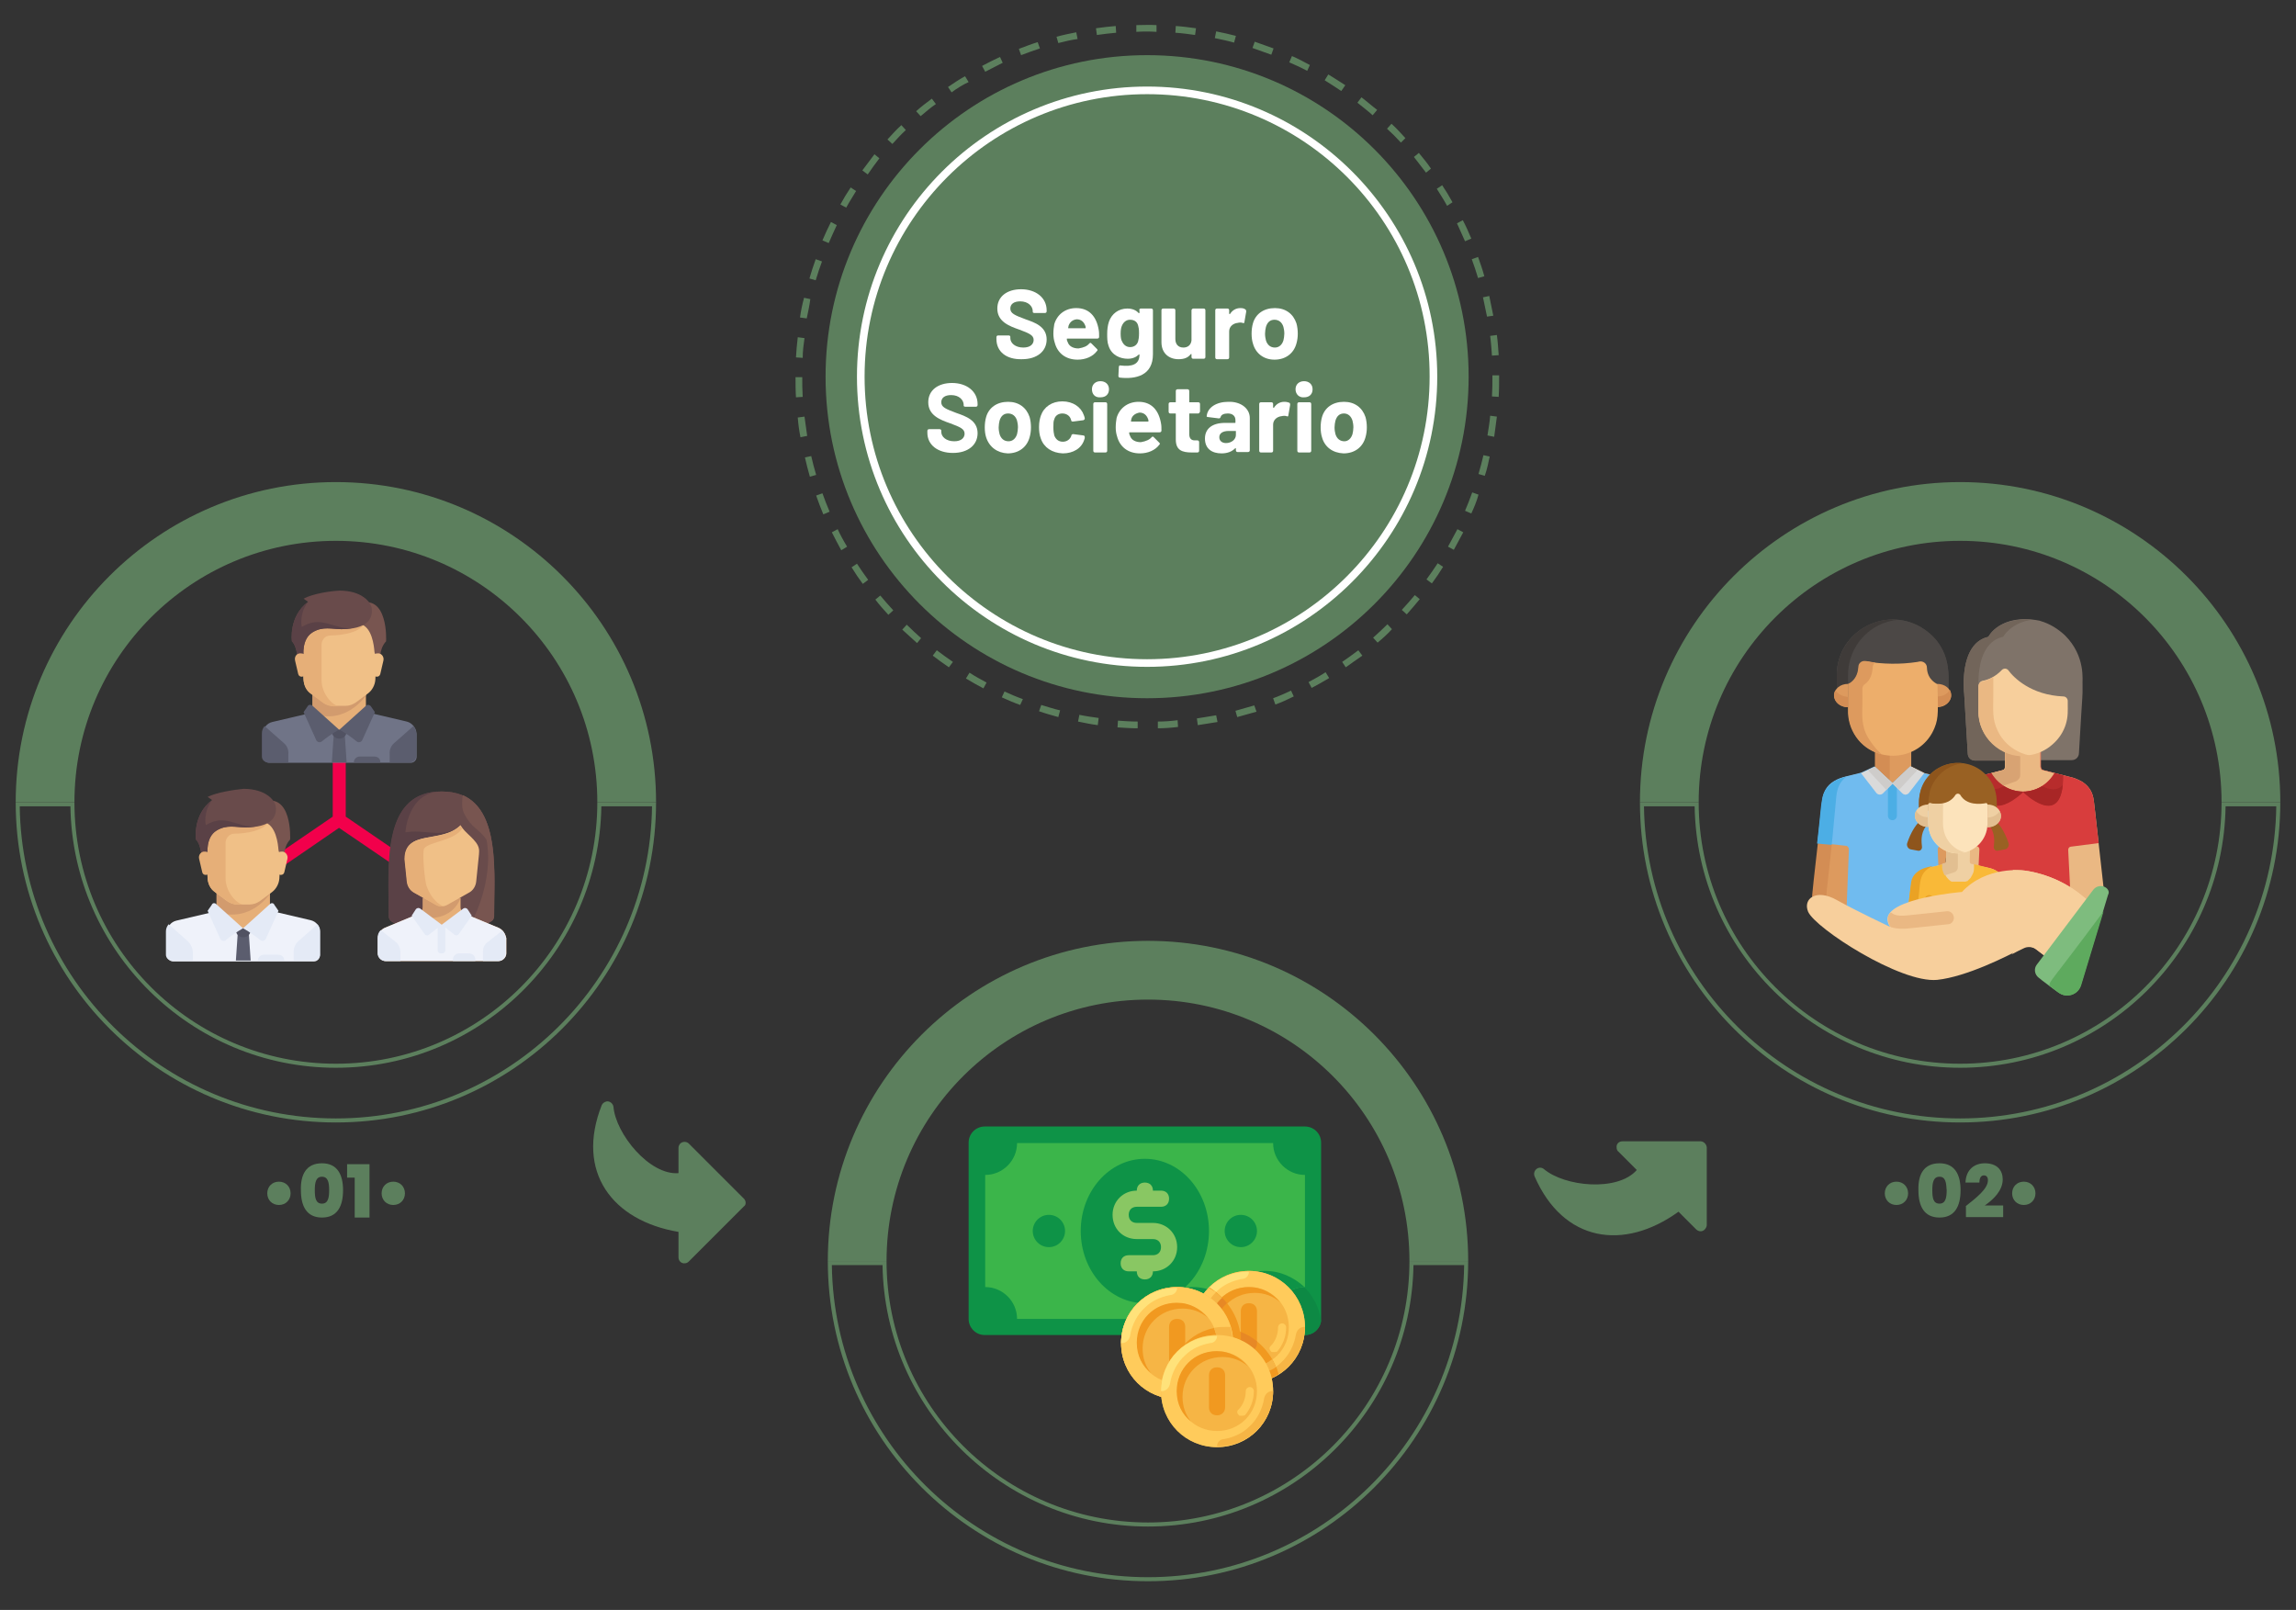 <svg xmlns:svgjs="http://svgjs.com/svgjs" xmlns="http://www.w3.org/2000/svg" xmlns:xlink="http://www.w3.org/1999/xlink" id="Capa_1" x="0px" y="0px" viewBox="0 0 512 359" style="enable-background:new 0 0 512 359;" xml:space="preserve"><rect x="0" y="0" width="512" height="359" fill="#333333" stroke="none"/><style type="text/css">	.st0{fill:#5C7F5D;}	.st1{fill:#FFFFFF;}	.st2{fill:#F2004B;}	.st3{fill:#E6AF78;}	.st4{fill:#707487;}	.st5{fill:#D29B6E;}	.st6{fill:#F0C087;}	.st7{fill:#5B5D6E;}	.st8{fill:#515262;}	.st9{fill:#785550;}	.st10{fill:#694B4B;}	.st11{fill:#5A4146;}	.st12{fill:#EFF2FA;}	.st13{fill:#E4EAF6;}	.st14{fill:#7F7369;}	.st15{fill:#72655A;}	.st16{fill:#DD9A5E;}	.st17{fill:#D38D54;}	.st18{fill:#EAB883;}	.st19{fill:#D8A373;}	.st20{fill:#D83D3D;}	.st21{fill:#A82626;}	.st22{fill:#70BBEF;}	.st23{fill:#4CAEE5;}	.st24{fill:#4C4846;}	.st25{fill:#3F3B39;}	.st26{fill:#EDAE6B;}	.st27{fill:#DADADA;}	.st28{fill:#CECCCA;}	.st29{fill:#F7CF9C;}	.st30{fill:#B72C2C;}	.st31{fill:#996123;}	.st32{fill:#8E551C;}	.st33{fill:#EFD0A3;}	.st34{fill:#E2BF91;}	.st35{fill:#F9B938;}	.st36{fill:#EAA224;}	.st37{fill:#FCE3BB;}	.st38{fill:#7EBC7E;}	.st39{fill:#5EAA5E;}	.st40{fill:#0E9347;}	.st41{fill:#0D8944;}	.st42{fill:#3BB54A;}	.st43{fill:#89C763;}	.st44{fill:#FFCA5D;}	.st45{fill:#F6B545;}	.st46{fill:#FFCB5B;}	.st47{fill:#FFE27A;}	.st48{fill:#F19920;}	.st49{fill:#E78825;}</style><g>	<g>		<path class="st0" d="M253.7,162.4c-1.5,0-3-0.1-4.5-0.2l0.1-1.5c1.5,0.1,2.9,0.2,4.4,0.2V162.4z M258.2,162.4v-1.5   c1.4,0,2.9-0.1,4.4-0.3l0.1,1.5C261.1,162.3,259.6,162.4,258.2,162.4z M244.8,161.7c-1.5-0.2-3-0.5-4.4-0.8l0.3-1.5   c1.4,0.3,2.9,0.5,4.3,0.7L244.8,161.7z M267.1,161.7l-0.2-1.5c1.5-0.2,2.9-0.5,4.3-0.7l0.3,1.5C270,161.2,268.6,161.5,267.1,161.7   z M236,159.9c-1.4-0.4-2.9-0.8-4.3-1.3l0.5-1.4c1.4,0.4,2.8,0.9,4.2,1.2L236,159.9z M275.9,159.9l-0.4-1.4   c1.4-0.4,2.8-0.8,4.2-1.2l0.5,1.4C278.7,159.1,277.3,159.5,275.9,159.9z M227.5,157.2c-1.4-0.5-2.8-1.1-4.1-1.7l0.6-1.3   c1.3,0.6,2.7,1.2,4.1,1.7L227.5,157.2z M284.4,157.1l-0.5-1.4c1.4-0.5,2.7-1.1,4-1.7l0.6,1.3C287.1,156,285.8,156.6,284.4,157.1z    M219.3,153.5c-1.3-0.7-2.6-1.4-3.9-2.2l0.8-1.3c1.2,0.8,2.5,1.5,3.8,2.2L219.3,153.5z M292.5,153.4l-0.7-1.3   c1.3-0.7,2.6-1.4,3.8-2.2l0.8,1.3C295.1,152,293.8,152.7,292.5,153.4z M211.6,148.8c-1.2-0.8-2.4-1.7-3.6-2.6l0.9-1.2   c1.2,0.9,2.4,1.8,3.6,2.6L211.6,148.8z M300.1,148.8l-0.8-1.2c1.2-0.8,2.4-1.7,3.6-2.6l0.9,1.2C302.6,147,301.4,147.9,300.1,148.8   z M204.5,143.4c-1.1-1-2.2-2-3.3-3l1-1.1c1,1,2.1,2,3.2,3L204.5,143.4z M307.2,143.3l-1-1.1c1.1-1,2.2-2,3.2-3l1,1.1   C309.5,141.3,308.4,142.3,307.2,143.3z M198.1,137.1c-1-1.1-2-2.2-2.9-3.4l1.1-0.9c0.9,1.1,1.9,2.2,2.9,3.3L198.1,137.1z    M313.7,137l-1.1-1c1-1.1,2-2.2,2.9-3.3l1.1,0.9C315.6,134.8,314.7,135.9,313.7,137z M192.4,130.2c-0.9-1.2-1.7-2.4-2.5-3.7   l1.2-0.8c0.8,1.2,1.6,2.4,2.5,3.6L192.4,130.2z M319.3,130.1l-1.2-0.9c0.9-1.2,1.7-2.4,2.5-3.6l1.2,0.8   C321,127.7,320.2,128.9,319.3,130.1z M187.6,122.7c-0.7-1.3-1.4-2.6-2.1-4l1.3-0.7c0.6,1.3,1.3,2.6,2.1,3.9L187.6,122.7z    M324.2,122.6l-1.3-0.7c0.7-1.3,1.4-2.6,2.1-3.9l1.3,0.7C325.6,120,324.9,121.3,324.2,122.6z M183.6,114.7   c-0.6-1.4-1.1-2.8-1.6-4.2l1.4-0.5c0.5,1.4,1,2.7,1.6,4.1L183.6,114.7z M328.1,114.5l-1.4-0.6c0.6-1.4,1.1-2.7,1.6-4.1l1.4,0.5   C329.3,111.8,328.7,113.2,328.1,114.5z M180.6,106.3c-0.4-1.4-0.8-2.9-1.1-4.3l1.4-0.3c0.3,1.4,0.7,2.8,1.1,4.2L180.6,106.3z    M331.1,106.1l-1.4-0.4c0.4-1.4,0.8-2.8,1.1-4.2l1.4,0.3C331.9,103.2,331.6,104.7,331.1,106.1z M178.5,97.5   c-0.3-1.5-0.5-3-0.6-4.4l1.5-0.2c0.2,1.4,0.4,2.9,0.6,4.3L178.5,97.5z M333.2,97.4l-1.5-0.3c0.2-1.4,0.5-2.9,0.6-4.4l1.5,0.2   C333.6,94.4,333.4,95.9,333.2,97.4z M177.5,88.6c-0.1-1.5-0.1-3-0.1-4.5h1.5c0,1.5,0,2.9,0.1,4.4L177.5,88.6z M334.2,88.5   l-1.5-0.1c0.1-1.5,0.1-2.9,0.1-4.4v-0.3h1.5V84C334.3,85.5,334.3,87,334.2,88.5z M179,79.8l-1.5-0.1c0.1-1.5,0.2-3,0.4-4.5   l1.5,0.2C179.2,76.8,179,78.3,179,79.8z M332.7,79.3c-0.1-1.4-0.2-2.9-0.4-4.4l1.5-0.2c0.2,1.5,0.3,3,0.4,4.5L332.7,79.3z    M179.9,71l-1.5-0.2c0.2-1.5,0.5-2.9,0.9-4.4l1.4,0.3C180.5,68.2,180.2,69.6,179.9,71z M331.6,70.6c-0.3-1.4-0.6-2.9-0.9-4.3   l1.4-0.3c0.3,1.4,0.6,2.9,0.9,4.4L331.6,70.6z M181.9,62.5l-1.4-0.4c0.4-1.4,0.9-2.9,1.4-4.3l1.4,0.5   C182.8,59.7,182.3,61.1,181.9,62.5z M329.6,62c-0.4-1.4-0.9-2.8-1.4-4.2l1.4-0.5c0.5,1.4,1,2.8,1.4,4.3L329.6,62z M184.8,54.2   l-1.4-0.6c0.6-1.4,1.2-2.7,1.9-4.1l1.3,0.7C186,51.5,185.4,52.8,184.8,54.2z M326.7,53.8c-0.6-1.3-1.2-2.7-1.8-4l1.3-0.7   c0.7,1.3,1.3,2.7,1.9,4.1L326.7,53.8z M188.7,46.3l-1.3-0.7c0.7-1.3,1.5-2.6,2.3-3.8l1.2,0.8C190.2,43.8,189.4,45,188.7,46.3z    M322.7,45.9c-0.7-1.3-1.5-2.5-2.3-3.8l1.2-0.8c0.8,1.2,1.6,2.5,2.3,3.8L322.7,45.9z M193.5,38.9l-1.2-0.9   c0.9-1.2,1.8-2.4,2.7-3.6l1.1,0.9C195.2,36.5,194.3,37.7,193.5,38.9z M318,38.5c-0.9-1.2-1.8-2.3-2.7-3.5l1.1-0.9   c0.9,1.1,1.9,2.3,2.7,3.5L318,38.5z M199,32.1l-1.1-1c1-1.1,2-2.2,3.1-3.2l1,1.1C201,29.9,200,31,199,32.1z M312.4,31.8   c-1-1.1-2-2.1-3.1-3.1l1-1.1c1.1,1,2.1,2.1,3.1,3.2L312.4,31.8z M205.3,25.9l-1-1.1c1.1-1,2.3-1.9,3.5-2.8l0.9,1.2   C207.5,24,206.4,25,205.3,25.9z M306.1,25.7c-1.1-1-2.3-1.9-3.4-2.8l0.9-1.2c1.2,0.9,2.3,1.9,3.5,2.8L306.1,25.7z M212.2,20.6   l-0.8-1.2c1.2-0.8,2.5-1.7,3.8-2.4l0.8,1.3C214.7,18.9,213.4,19.7,212.2,20.6z M299.1,20.3c-1.2-0.8-2.4-1.6-3.7-2.4l0.8-1.3   c1.3,0.8,2.6,1.6,3.8,2.4L299.1,20.3z M219.7,16l-0.7-1.3c1.3-0.7,2.7-1.4,4-2l0.6,1.3C222.3,14.7,221,15.3,219.7,16z M291.5,15.8   c-1.3-0.7-2.6-1.3-4-1.9l0.6-1.4c1.4,0.6,2.7,1.3,4,2L291.5,15.8z M227.7,12.3l-0.5-1.4c1.4-0.5,2.8-1.1,4.2-1.5l0.5,1.4   C230.4,11.3,229,11.8,227.7,12.3z M283.5,12.2c-1.4-0.5-2.8-1-4.2-1.5l0.5-1.4c1.4,0.5,2.8,1,4.2,1.5L283.5,12.2z M236,9.6   l-0.4-1.4c1.4-0.4,2.9-0.7,4.4-1l0.3,1.5C238.9,8.9,237.5,9.2,236,9.6z M275.2,9.5c-1.4-0.4-2.9-0.7-4.3-1l0.3-1.5   c1.5,0.3,2.9,0.6,4.4,1L275.2,9.5z M244.6,7.8l-0.2-1.5c1.5-0.2,3-0.4,4.4-0.5l0.1,1.5C247.6,7.4,246.1,7.6,244.6,7.8z M266.5,7.8   c-1.4-0.2-2.9-0.4-4.4-0.5l0.1-1.5c1.5,0.1,3,0.3,4.5,0.5L266.5,7.8z M253.4,7.1V5.6c1.5,0,3-0.1,4.5,0v1.5   C256.3,7,254.9,7,253.4,7.1z"></path>	</g></g><g>	<circle class="st0" cx="255.8" cy="84" r="71.7"></circle></g><g>	<circle class="st0" cx="255.8" cy="84" r="63.9"></circle></g><g>	<path class="st1" d="M255.8,148.7c-35.7,0-64.7-29-64.7-64.7s29-64.7,64.7-64.7s64.7,29,64.7,64.7S291.5,148.7,255.8,148.7z   M255.8,21c-34.8,0-63,28.3-63,63c0,34.8,28.3,63,63,63c34.8,0,63-28.3,63-63C318.9,49.2,290.6,21,255.8,21z"></path></g><g>	<path class="st1" d="M222.2,75.6v-0.4c0-0.2,0.1-0.4,0.4-0.4h2.3c0.2,0,0.4,0.1,0.4,0.3v0.3c0,1.1,1.1,2.1,2.9,2.1  c1.6,0,2.3-0.8,2.3-1.7c0-1.1-1.1-1.5-3.2-2.3c-2.3-0.8-4.9-1.8-4.9-4.7c0-2.7,2.2-4.3,5.3-4.3c3.3,0,5.7,1.9,5.7,4.7v0.2  c0,0.2-0.1,0.4-0.4,0.4h-2.3c-0.2,0-0.4-0.1-0.4-0.2v-0.2c0-1.1-1-2.2-2.8-2.2c-1.4,0-2.2,0.6-2.2,1.6c0,1.1,1,1.5,3.4,2.4  c2,0.7,4.7,1.6,4.7,4.5c0,2.6-2.1,4.4-5.5,4.4C224.4,80.2,222.2,78.4,222.2,75.6z"></path>	<path class="st1" d="M242.9,76.6c0.2-0.2,0.3-0.2,0.5,0l1.2,1.2c0.2,0.2,0.2,0.3,0,0.5c-0.9,1.2-2.5,1.9-4.3,1.9  c-2.7,0-4.5-1.5-5.1-3.8c-0.2-0.6-0.3-1.3-0.3-2c0-0.8,0.1-1.5,0.2-2.1c0.6-2.1,2.4-3.6,4.9-3.6c2.9,0,4.5,1.9,5,4.8  c0.1,0.5,0.1,1,0.1,1.6c0,0.2-0.1,0.4-0.4,0.4H238c-0.1,0-0.1,0-0.1,0.1c0,0.3,0.1,0.5,0.2,0.7c0.3,0.9,1.2,1.4,2.4,1.4  C241.7,77.5,242.4,77.2,242.9,76.6z M238.3,72.6c0,0.2-0.1,0.3-0.1,0.5c0,0.1,0,0.1,0.1,0.1h3.7c0.1,0,0.1,0,0.1-0.1  c0-0.2,0-0.3-0.1-0.5c-0.3-0.8-0.9-1.4-1.9-1.4C239.2,71.3,238.6,71.8,238.3,72.6z"></path>	<path class="st1" d="M254.4,68.8h2.3c0.2,0,0.4,0.1,0.4,0.4V79c0,4.8-3.9,5.6-7.4,5.2c-0.2,0-0.3-0.2-0.3-0.4l0.1-2  c0-0.2,0.2-0.4,0.4-0.3c2.5,0.3,4.2-0.2,4.2-2.4c0-0.1-0.1-0.1-0.2,0c-0.5,0.5-1.3,0.9-2.4,0.9c-1.6,0-3.6-0.7-4.3-2.9  c-0.3-0.8-0.3-1.8-0.3-2.6c0-1,0.1-1.9,0.4-2.8c0.6-1.7,2.1-2.9,4.1-2.9c1.1,0,2,0.4,2.5,1c0.1,0.1,0.2,0,0.2-0.1v-0.4  C254,69,254.1,68.8,254.4,68.8z M254,74.3c0-1-0.1-1.3-0.2-1.7c-0.2-0.8-0.8-1.3-1.8-1.3c-0.9,0-1.5,0.6-1.8,1.3  c-0.2,0.4-0.3,1-0.3,1.8s0.1,1.4,0.3,1.7c0.3,0.7,0.9,1.3,1.8,1.3c1,0,1.6-0.6,1.8-1.3C253.9,75.7,254,75.3,254,74.3z"></path>	<path class="st1" d="M266.1,68.8h2.3c0.2,0,0.4,0.1,0.4,0.4v10.4c0,0.2-0.1,0.4-0.4,0.4h-2.3c-0.2,0-0.4-0.1-0.4-0.4V79  c0-0.1-0.1-0.1-0.2,0c-0.6,0.8-1.5,1.1-2.7,1.1c-2.1,0-3.8-1.3-3.8-3.8v-7.1c0-0.2,0.1-0.4,0.4-0.4h2.3c0.2,0,0.4,0.1,0.4,0.4v6.4  c0,1.1,0.6,1.9,1.8,1.9c1,0,1.7-0.6,1.8-1.6v-6.7C265.7,69,265.9,68.8,266.1,68.8z"></path>	<path class="st1" d="M277.7,69c0.2,0.1,0.2,0.3,0.2,0.5l-0.4,2.3c0,0.3-0.2,0.3-0.4,0.2c-0.3-0.1-0.7-0.1-1.1,0  c-1,0.1-1.9,0.8-1.9,1.9v5.8c0,0.2-0.1,0.4-0.4,0.4h-2.3c-0.2,0-0.4-0.1-0.4-0.4V69.2c0-0.2,0.1-0.4,0.4-0.4h2.3  c0.2,0,0.4,0.1,0.4,0.4v0.7c0,0.1,0.1,0.2,0.2,0.1c0.5-0.8,1.3-1.3,2.3-1.3C277.1,68.7,277.5,68.8,277.7,69z"></path>	<path class="st1" d="M279.4,76.6c-0.2-0.6-0.3-1.4-0.3-2.2c0-0.8,0.1-1.6,0.3-2.3c0.6-2.1,2.4-3.4,4.9-3.4c2.4,0,4.1,1.3,4.8,3.4  c0.2,0.7,0.3,1.5,0.3,2.3s-0.1,1.5-0.3,2.2c-0.6,2.2-2.4,3.6-4.9,3.6C281.8,80.2,280,78.8,279.4,76.6z M286.2,75.9  c0.1-0.4,0.2-1,0.2-1.5c0-0.6-0.1-1.1-0.2-1.5c-0.3-1-1-1.6-2-1.6s-1.6,0.6-1.9,1.6c-0.1,0.4-0.2,1-0.2,1.5c0,0.6,0.1,1.1,0.2,1.5  c0.3,1,1,1.6,2,1.6C285.2,77.5,285.9,76.9,286.2,75.9z"></path>	<path class="st1" d="M206.8,96.5v-0.4c0-0.2,0.1-0.4,0.4-0.4h2.3c0.2,0,0.4,0.1,0.4,0.3v0.3c0,1.1,1.1,2.1,2.9,2.1  c1.6,0,2.3-0.8,2.3-1.7c0-1.1-1.1-1.5-3.2-2.3c-2.3-0.8-4.9-1.8-4.9-4.7c0-2.7,2.2-4.3,5.3-4.3c3.3,0,5.7,1.9,5.7,4.7v0.2  c0,0.2-0.1,0.4-0.4,0.4h-2.3c-0.2,0-0.4-0.1-0.4-0.2v-0.2c0-1.1-1-2.2-2.8-2.2c-1.4,0-2.2,0.6-2.2,1.6c0,1.1,1,1.5,3.4,2.4  c2,0.7,4.7,1.6,4.7,4.5c0,2.6-2.1,4.4-5.5,4.4S206.8,99.2,206.8,96.5z"></path>	<path class="st1" d="M219.9,97.5c-0.2-0.6-0.3-1.4-0.3-2.2c0-0.8,0.1-1.6,0.3-2.3c0.6-2.1,2.4-3.4,4.9-3.4c2.4,0,4.1,1.3,4.8,3.4  c0.2,0.7,0.3,1.5,0.3,2.3s-0.1,1.5-0.3,2.2c-0.6,2.2-2.4,3.6-4.9,3.6C222.4,101,220.6,99.7,219.9,97.5z M226.8,96.8  c0.1-0.4,0.2-1,0.2-1.5c0-0.6-0.1-1.1-0.2-1.5c-0.3-1-1-1.6-2-1.6s-1.6,0.6-1.9,1.6c-0.1,0.4-0.2,1-0.2,1.5c0,0.6,0.1,1.1,0.2,1.5  c0.3,1,1,1.6,2,1.6C225.8,98.4,226.5,97.8,226.8,96.8z"></path>	<path class="st1" d="M232.1,97.8c-0.3-0.8-0.4-1.6-0.4-2.6c0-1.1,0.2-1.9,0.4-2.5c0.7-2,2.5-3.2,4.8-3.2c2.4,0,4.2,1.3,4.8,3.1  c0.1,0.3,0.2,0.5,0.2,0.7s-0.1,0.3-0.3,0.4l-2.3,0.3c-0.2,0-0.4,0-0.4-0.2l-0.1-0.3c-0.2-0.7-0.9-1.3-1.9-1.3  c-0.9,0-1.6,0.5-1.8,1.3c-0.2,0.4-0.2,1-0.2,1.8s0.1,1.4,0.2,1.8c0.3,0.8,0.9,1.4,1.9,1.4c0.9,0,1.6-0.5,1.9-1.3c0-0.1,0-0.1,0-0.1  c0-0.1,0.2-0.3,0.4-0.3l2.3,0.3c0.2,0,0.3,0.2,0.3,0.4c0,0.2,0,0.3-0.1,0.5c-0.6,2-2.5,3.1-4.8,3.1  C234.6,101,232.8,99.8,232.1,97.8z"></path>	<path class="st1" d="M243.5,86.8c0-1.1,0.8-1.8,1.9-1.8c1.1,0,1.9,0.7,1.9,1.8c0,1.1-0.7,1.8-1.9,1.8  C244.2,88.7,243.5,87.9,243.5,86.8z M243.8,100.5V90.1c0-0.2,0.1-0.4,0.4-0.4h2.3c0.2,0,0.4,0.1,0.4,0.4v10.4  c0,0.2-0.1,0.4-0.4,0.4h-2.3C243.9,100.9,243.8,100.7,243.8,100.5z"></path>	<path class="st1" d="M256.8,97.5c0.2-0.2,0.3-0.2,0.5,0l1.2,1.2c0.2,0.2,0.2,0.3,0,0.5c-0.9,1.2-2.5,1.9-4.3,1.9  c-2.7,0-4.5-1.5-5.1-3.8c-0.2-0.6-0.3-1.3-0.3-2c0-0.8,0.1-1.5,0.2-2.1c0.6-2.1,2.4-3.6,4.9-3.6c2.9,0,4.5,1.9,5,4.8  c0.1,0.5,0.1,1,0.1,1.6c0,0.2-0.1,0.4-0.4,0.4h-6.7c-0.1,0-0.1,0-0.1,0.1c0,0.3,0.1,0.5,0.2,0.7c0.3,0.9,1.2,1.4,2.4,1.4  C255.6,98.4,256.4,98,256.8,97.5z M252.3,93.4c0,0.2-0.1,0.3-0.1,0.5c0,0.1,0,0.1,0.1,0.1h3.7c0.1,0,0.1,0,0.1-0.1  c0-0.2,0-0.3-0.1-0.5c-0.3-0.8-0.9-1.4-1.9-1.4C253.1,92.2,252.5,92.7,252.3,93.4z"></path>	<path class="st1" d="M267.2,92.2h-1.9c-0.1,0-0.1,0-0.1,0.1v4.5c0,0.9,0.4,1.4,1.2,1.4h0.6c0.2,0,0.4,0.1,0.4,0.4v1.9  c0,0.2-0.1,0.4-0.4,0.4c-0.4,0-0.8,0-1.2,0c-2.2,0-3.6-0.5-3.6-2.9v-5.7c0-0.1,0-0.1-0.1-0.1H261c-0.2,0-0.4-0.1-0.4-0.4v-1.7  c0-0.2,0.1-0.4,0.4-0.4h1.1c0.1,0,0.1,0,0.1-0.1v-2.4c0-0.2,0.1-0.4,0.4-0.4h2.2c0.2,0,0.4,0.1,0.4,0.4v2.4c0,0.1,0,0.1,0.1,0.1  h1.9c0.2,0,0.4,0.1,0.4,0.4v1.7C267.5,92,267.4,92.2,267.2,92.2z"></path>	<path class="st1" d="M278.7,93.2v7.2c0,0.2-0.1,0.4-0.4,0.4H276c-0.2,0-0.4-0.1-0.4-0.4V100c0-0.1-0.1-0.1-0.2,0  c-0.7,0.7-1.7,1.1-3,1.1c-2.1,0-3.7-1-3.7-3.3c0-2.2,1.6-3.5,4.5-3.5h2.2c0.1,0,0.1,0,0.1-0.1v-0.5c0-0.9-0.6-1.5-1.7-1.5  c-0.9,0-1.5,0.3-1.6,0.8c-0.1,0.2-0.2,0.3-0.4,0.3l-2.4-0.3c-0.2,0-0.4-0.1-0.3-0.3c0.2-1.8,2.1-3.1,4.8-3.1  C276.7,89.5,278.7,91.1,278.7,93.2z M275.6,97v-0.8c0-0.1,0-0.1-0.1-0.1H274c-1.3,0-2.1,0.5-2.1,1.4c0,0.8,0.6,1.3,1.5,1.3  C274.6,98.8,275.6,98,275.6,97z"></path>	<path class="st1" d="M287.5,89.8c0.2,0.1,0.2,0.3,0.2,0.5l-0.4,2.3c0,0.3-0.2,0.3-0.4,0.2c-0.3-0.1-0.7-0.1-1.1,0  c-1,0.1-1.9,0.8-1.9,1.9v5.8c0,0.2-0.1,0.4-0.4,0.4h-2.3c-0.2,0-0.4-0.1-0.4-0.4V90.1c0-0.2,0.1-0.4,0.4-0.4h2.3  c0.2,0,0.4,0.1,0.4,0.4v0.7c0,0.1,0.1,0.2,0.2,0.1c0.5-0.8,1.3-1.3,2.3-1.3C286.9,89.6,287.2,89.7,287.5,89.8z"></path>	<path class="st1" d="M288.9,86.8c0-1.1,0.8-1.8,1.9-1.8s1.9,0.7,1.9,1.8c0,1.1-0.7,1.8-1.9,1.8C289.7,88.7,288.9,87.9,288.9,86.8z   M289.3,100.5V90.1c0-0.2,0.1-0.4,0.4-0.4h2.3c0.2,0,0.4,0.1,0.4,0.4v10.4c0,0.2-0.1,0.4-0.4,0.4h-2.3  C289.4,100.9,289.3,100.7,289.3,100.5z"></path>	<path class="st1" d="M294.8,97.5c-0.2-0.6-0.3-1.4-0.3-2.2c0-0.8,0.1-1.6,0.3-2.3c0.6-2.1,2.4-3.4,4.9-3.4c2.4,0,4.1,1.3,4.8,3.4  c0.2,0.7,0.3,1.5,0.3,2.3s-0.1,1.5-0.3,2.2c-0.6,2.2-2.4,3.6-4.9,3.6C297.2,101,295.4,99.7,294.8,97.5z M301.6,96.8  c0.1-0.4,0.2-1,0.2-1.5c0-0.6-0.1-1.1-0.2-1.5c-0.3-1-1-1.6-1.9-1.6c-1,0-1.6,0.6-1.9,1.6c-0.1,0.4-0.2,1-0.2,1.5  c0,0.6,0.1,1.1,0.2,1.5c0.3,1,1,1.6,2,1.6C300.6,98.4,301.3,97.8,301.6,96.8z"></path></g><g>	<path class="st0" d="M59.6,266.1c0-1.5,1.1-2.6,2.6-2.6s2.6,1.1,2.6,2.6s-1.1,2.6-2.6,2.6C60.7,268.7,59.6,267.6,59.6,266.1z"></path>	<path class="st0" d="M71.8,259.4c3.4,0,4.7,2.5,4.7,6c0,3.6-1.3,6.1-4.7,6.1c-3.4,0-4.7-2.5-4.7-6.1  C67,261.9,68.3,259.4,71.8,259.4z M71.8,262.4c-1.4,0-1.6,1.4-1.6,3c0,1.7,0.2,3,1.6,3s1.6-1.4,1.6-3S73.2,262.4,71.8,262.4z"></path>	<path class="st0" d="M79.1,262.6h-1.7v-3h5v11.9h-3.3V262.6z"></path>	<path class="st0" d="M85.1,266.1c0-1.5,1.1-2.6,2.6-2.6s2.6,1.1,2.6,2.6s-1.1,2.6-2.6,2.6S85.1,267.6,85.1,266.1z"></path></g><g>	<path class="st0" d="M420.3,266.1c0-1.5,1.1-2.6,2.6-2.6s2.6,1.1,2.6,2.6s-1.1,2.6-2.6,2.6S420.3,267.6,420.3,266.1z"></path>	<path class="st0" d="M432.5,259.4c3.4,0,4.7,2.5,4.7,6c0,3.6-1.3,6.1-4.7,6.1s-4.7-2.5-4.7-6.1C427.7,261.9,429,259.4,432.5,259.4z   M432.5,262.4c-1.4,0-1.6,1.4-1.6,3c0,1.7,0.2,3,1.6,3s1.6-1.4,1.6-3C434,263.8,433.9,262.4,432.5,262.4z"></path>	<path class="st0" d="M438.3,269c2.4-1.9,5-3.9,5-5.8c0-0.7-0.3-1.1-0.9-1.1s-1,0.5-1,1.6h-3.1c0.1-3,2.1-4.3,4.3-4.3  c2.8,0,4,1.6,4,3.6c0,2.5-2.1,4.5-4,5.8h4.1v2.6h-8.3V269H438.3z"></path>	<path class="st0" d="M448.7,266.1c0-1.5,1.1-2.6,2.6-2.6s2.6,1.1,2.6,2.6s-1.1,2.6-2.6,2.6C449.8,268.7,448.7,267.6,448.7,266.1z"></path></g><g>	<path class="st0" d="M74.9,120.6c32.2,0,58.3,26.1,58.3,58.3h13.1c0-39.4-32-71.4-71.4-71.4s-71.4,32-71.4,71.4h13.1  C16.6,146.7,42.7,120.6,74.9,120.6"></path></g><g>	<path class="st0" d="M133.2,178.9L133.2,178.9c0,32.2-26.1,58.3-58.3,58.3s-58.3-26.1-58.3-58.3H3.5c0,39.4,32,71.4,71.4,71.4  s71.4-32,71.4-71.4H133.2z M74.9,249.4c-38.6,0-70-31.1-70.5-69.6h11.3c0.5,32.2,26.9,58.3,59.2,58.3c32.4,0,58.7-26.1,59.2-58.3  h11.3C144.9,218.3,113.5,249.4,74.9,249.4"></path></g><g>	<g>		<polygon class="st2" points="77.1,182.1 77.1,168.6 74.2,168.6 74.2,182.1 60.3,191.6 61.9,194 75.6,184.6 89.4,194 91,191.6      "></polygon>	</g>	<g>		<polygon class="st3" points="81.6,158.8 81.6,154.2 69.7,154.2 69.7,158.8 75.6,164.1   "></polygon>	</g>	<g>		<path class="st4" d="M90.7,160.9l-8.1-1.9c-0.1,0-0.2-0.1-0.3-0.1l-6.6,3.9l-6.3-4c-0.2,0.2-0.4,0.3-0.6,0.3l-8.1,1.9   c-1.2,0.3-2,1.3-2,2.6v5.2c0,0.7,0.6,1.3,1.3,1.3h31.6c0.7,0,1.3-0.6,1.3-1.3v-5.2C92.8,162.3,91.9,161.2,90.7,160.9z"></path>	</g>	<g>		<path class="st5" d="M69.7,154.2v4.9c7.5,2.7,11.9-4,11.9-4v-0.8L69.7,154.2L69.7,154.2z"></path>	</g>	<g>		<path class="st6" d="M67.1,139l0.6,12.6c0.1,1.2,0.6,2.3,1.6,3l2.7,2c0.7,0.5,1.5,0.8,2.4,0.8H77c0.9,0,1.7-0.3,2.4-0.8l2.7-2   c0.9-0.7,1.5-1.8,1.6-3l0.6-12.6H67.1z"></path>	</g>	<g>		<path class="st3" d="M73.7,141.7c2.6,0,6.6-0.7,7.5-2.6H67.1l0.6,12.6c0.1,1.2,0.6,2.3,1.6,3l2.7,2c0.7,0.5,1.5,0.8,2.4,0.8h1.3   c-1.3,0-4-2.6-4-5.9c0-1.6,0-5.9,0-7.9C71.7,143,72.3,141.7,73.7,141.7z"></path>	</g>	<g>		<g>			<path class="st7" d="M87.9,165.7l4.3-3.8c0.4,0.5,0.6,1,0.6,1.6v5.2c0,0.7-0.6,1.3-1.3,1.3h-4.6v-1.8    C86.8,167.2,87.2,166.3,87.9,165.7z"></path>		</g>		<g>			<path class="st7" d="M63.3,165.7l-4.3-3.8c-0.4,0.5-0.6,1-0.6,1.6v5.2c0,0.7,0.6,1.3,1.3,1.3h4.6v-1.8    C64.4,167.2,64,166.3,63.3,165.7z"></path>		</g>		<g>			<polygon class="st7" points="77.3,170 74,170 74.4,164.1 76.9,164.1    "></polygon>		</g>	</g>	<g>		<path class="st8" d="M77.3,162.7H74v0.4c0,0.9,0.7,1.6,1.6,1.6h0.1c0.9,0,1.6-0.7,1.6-1.6L77.3,162.7L77.3,162.7z"></path>	</g>	<g>		<g>			<path class="st7" d="M69.6,157.3l6,5.4c0,0-1.7,0.9-3.8,2.6c-0.4,0.4-1.1,0.2-1.3-0.3l-2.8-6.2l0.9-1.3    C68.8,157.1,69.3,157.1,69.6,157.3z"></path>		</g>		<g>			<path class="st7" d="M81.7,157.3l-6,5.4c0,0,1.7,0.9,3.8,2.6c0.4,0.4,1.1,0.2,1.3-0.3l2.8-6.2l-0.9-1.3    C82.4,157.1,81.9,157.1,81.7,157.3z"></path>		</g>	</g>	<g>		<path class="st9" d="M79.6,134.7l0.6,4.4c2.8,0.6,3.2,5,3.3,6.2c0,0.2,0.1,0.5,0.2,0.6l1.1,1.7c0,0-0.4-2.8,1.3-4.6   C86.1,143,86.7,132,79.6,134.7z"></path>	</g>	<g>		<path class="st6" d="M85.5,147.3l-0.7,3c-0.1,0.4-0.4,0.6-0.8,0.6l0,0c-0.4,0-0.7-0.3-0.8-0.7l-0.4-3c-0.1-0.8,0.5-1.5,1.4-1.5   l0,0C85,145.6,85.7,146.4,85.5,147.3z"></path>	</g>	<g>		<path class="st10" d="M67.7,133.5l1,0.7c-4.4,3.3-3.6,8.8-3.6,8.8c1.3,1.3,1.3,4.6,1.3,4.6l1.3-1.3c0,0-0.5-3.8,2-5.3   c2.3-1.4,4.3-0.7,6.4-0.7c5.5,0,7.1-2.1,6.8-4.6c-0.1-1.3-2.1-4-7.2-4C73.6,131.8,69.7,132.4,67.7,133.5z"></path>	</g>	<g>		<path class="st11" d="M67.3,139.8c0,0-0.7-2.8,1.4-5.6c-4.4,3.3-3.6,8.8-3.6,8.8c1.3,1.3,1.3,4.6,1.3,4.6l1.3-1.3   c0,0-0.5-3.8,2-5.3c2.3-1.4,4.3-0.7,6.4-0.7c0.9,0,1.7-0.1,2.4-0.2C74.2,140.3,71.7,137.1,67.3,139.8z"></path>	</g>	<g>		<path class="st3" d="M65.8,147.3l0.7,3c0.1,0.4,0.4,0.6,0.8,0.6l0,0c0.4,0,0.7-0.3,0.8-0.7l0.4-3c0.1-0.8-0.5-1.5-1.4-1.5l0,0   C66.2,145.6,65.6,146.4,65.8,147.3z"></path>	</g>	<g>		<path class="st7" d="M83.5,168.7h-3.3c-0.7,0-1.3,0.6-1.3,1.3l0,0h5.9l0,0C84.9,169.3,84.3,168.7,83.5,168.7z"></path>	</g>	<g>		<polygon class="st3" points="60.2,203 60.2,198.4 48.3,198.4 48.3,203 54.2,208.3   "></polygon>	</g>	<g>		<path class="st12" d="M69.3,205.2l-8.1-1.9c-0.1,0-0.2-0.1-0.3-0.1l-6.6,3.9l-6.3-4c-0.2,0.2-0.4,0.3-0.6,0.3l-8.1,1.9   c-1.2,0.3-2,1.3-2,2.6v5.2c0,0.7,0.6,1.3,1.3,1.3H70c0.7,0,1.3-0.6,1.3-1.3v-5.2C71.4,206.5,70.5,205.5,69.3,205.2z"></path>	</g>	<g>		<path class="st5" d="M48.3,198.4v4.9c7.5,2.7,11.9-4,11.9-4v-0.8L48.3,198.4L48.3,198.4z"></path>	</g>	<g>		<path class="st6" d="M45.7,183.3l0.6,12.6c0.1,1.2,0.6,2.3,1.6,3l2.7,2c0.7,0.5,1.5,0.8,2.4,0.8h2.6c0.9,0,1.7-0.3,2.4-0.8l2.7-2   c0.9-0.7,1.5-1.8,1.6-3l0.6-12.6H45.7L45.7,183.3z"></path>	</g>	<g>		<path class="st3" d="M52.3,185.9c2.6,0,6.6-0.7,7.5-2.6H45.7l0.6,12.6c0.1,1.2,0.6,2.3,1.6,3l2.7,2c0.7,0.5,1.5,0.8,2.4,0.8h1.3   c-1.3,0-4-2.6-4-5.9c0-1.6,0-5.9,0-7.9C50.3,187.2,50.9,185.9,52.3,185.9z"></path>	</g>	<g>		<g>			<path class="st13" d="M66.5,209.9l4.3-3.8c0.4,0.5,0.6,1,0.6,1.6v5.2c0,0.7-0.6,1.3-1.3,1.3h-4.6v-1.8    C65.4,211.5,65.8,210.6,66.5,209.9z"></path>		</g>		<g>			<path class="st13" d="M41.9,209.9l-4.3-3.8c-0.4,0.5-0.6,1-0.6,1.6v5.2c0,0.7,0.6,1.3,1.3,1.3H43v-1.8    C43,211.5,42.6,210.6,41.9,209.9z"></path>		</g>	</g>	<g>		<polygon class="st7" points="55.9,214.2 52.6,214.2 53,208.3 55.5,208.3   "></polygon>	</g>	<g>		<path class="st8" d="M55.9,207h-3.3v0.4c0,0.9,0.7,1.6,1.6,1.6h0.1c0.9,0,1.6-0.7,1.6-1.6L55.9,207L55.9,207z"></path>	</g>	<g>		<g>			<path class="st13" d="M48.2,201.6l6,5.4c0,0-1.7,0.9-3.8,2.6c-0.4,0.4-1.1,0.2-1.3-0.3l-2.8-6.2l0.9-1.3    C47.4,201.3,47.9,201.3,48.2,201.6z"></path>		</g>		<g>			<path class="st13" d="M60.2,201.6l-6,5.4c0,0,1.7,0.9,3.8,2.6c0.4,0.4,1.1,0.2,1.3-0.3l2.8-6.2l-0.9-1.3    C61,201.3,60.5,201.3,60.2,201.6z"></path>		</g>	</g>	<g>		<path class="st9" d="M58.2,178.9l0.6,4.4c2.8,0.6,3.2,5,3.3,6.2c0,0.2,0.1,0.5,0.2,0.6l1.1,1.7c0,0-0.4-2.8,1.3-4.6   C64.7,187.2,65.3,176.3,58.2,178.9z"></path>	</g>	<g>		<path class="st6" d="M64.1,191.5l-0.7,3c-0.1,0.4-0.4,0.6-0.8,0.6l0,0c-0.4,0-0.7-0.3-0.8-0.7l-0.4-3c-0.1-0.8,0.5-1.5,1.4-1.5   l0,0C63.6,189.8,64.3,190.7,64.1,191.5z"></path>	</g>	<g>		<path class="st10" d="M46.3,177.7l1,0.7c-4.4,3.3-3.6,8.8-3.6,8.8c1.3,1.3,1.3,4.6,1.3,4.6l1.3-1.3c0,0-0.5-3.8,2-5.3   c2.3-1.4,4.3-0.7,6.4-0.7c5.5,0,7.1-2.1,6.8-4.6c-0.1-1.3-2.1-4-7.2-4C52.2,176.1,48.3,176.7,46.3,177.7z"></path>	</g>	<g>		<path class="st11" d="M45.9,184c0,0-0.7-2.8,1.4-5.6c-4.4,3.3-3.6,8.8-3.6,8.8c1.3,1.3,1.3,4.6,1.3,4.6l1.3-1.3c0,0-0.5-3.8,2-5.3   c2.3-1.4,4.3-0.7,6.4-0.7c0.9,0,1.7-0.1,2.4-0.2C52.8,184.6,50.3,181.3,45.9,184z"></path>	</g>	<g>		<path class="st3" d="M44.4,191.5l0.7,3c0.1,0.4,0.4,0.6,0.8,0.6l0,0c0.4,0,0.7-0.3,0.8-0.7l0.4-3c0.1-0.8-0.5-1.5-1.4-1.5l0,0   C44.8,189.8,44.2,190.7,44.4,191.5z"></path>	</g>	<g>		<path class="st13" d="M62.1,212.9h-3.3c-0.7,0-1.3,0.6-1.3,1.3l0,0h5.9l0,0C63.4,213.5,62.9,212.9,62.1,212.9z"></path>	</g>	<g>		<path class="st10" d="M98.5,176.5c-13.3,0-11.8,16.2-11.8,27.9c0,0.4,0.2,0.8,0.6,1.1c1.5,0.9,5.5,3,11.1,3s9.7-2.1,11.1-3   c0.4-0.2,0.6-0.6,0.6-1.1C110.3,192.6,111.7,176.5,98.5,176.5z"></path>	</g>	<g>		<path class="st11" d="M97.6,176.5c-12.4,0.7-11,16.4-10.9,27.8c0,0.4,0.2,0.8,0.6,1.1c1.5,0.9,5.5,3,11.1,3l3.4-23.5"></path>	</g>	<g>		<path class="st10" d="M98.5,176.5c-7.6,0-8.1,9.1-8.1,9.1c4.4-0.7,7,1.1,11.4-0.7l-3.4,23.5c5.6,0,9.7-2.1,11.1-3   c0.4-0.2,0.6-0.6,0.6-1.1C110.3,192.6,111.7,176.5,98.5,176.5z"></path>	</g>	<g>		<path class="st9" d="M110.2,204.3c0.1-10.1,1.1-23.4-7-27c-0.1,0.7-0.4,2.8,0.3,4.1c1.7,3.4,3.4,3.4,5,5.9   c1.7,9.2-3.2,19-4.8,20.4l0,0c2.9-0.7,4.9-1.8,5.9-2.3C110,205.2,110.2,204.8,110.2,204.3z"></path>	</g>	<g>		<path class="st3" d="M111.2,206.9l-7.5-3.1c-0.6-0.3-1-0.9-1-1.5v-2h-8.4v2c0,0.7-0.4,1.3-1,1.5l-7.5,3.1   c-0.9,0.4-1.5,1.3-1.5,2.3v3.4c0,0.9,0.8,1.7,1.7,1.7h25.2c0.9,0,1.7-0.8,1.7-1.7v-3.4C112.7,208.2,112.1,207.3,111.2,206.9z"></path>	</g>	<g>		<path class="st12" d="M111.2,206.9l-7.2-3l-5.5,2.4l-5.5-2.4l-7.2,3c-0.9,0.4-1.5,1.3-1.5,2.3v3.4c0,0.9,0.8,1.7,1.7,1.7h25.2   c0.9,0,1.7-0.8,1.7-1.7v-3.4C112.7,208.2,112.1,207.3,111.2,206.9z"></path>	</g>	<g>		<path class="st5" d="M102.7,200.2h-8.4v2c0,0.7-0.4,1.3-1,1.5l-1.2,0.5C101,206.5,102.7,200.2,102.7,200.2z"></path>	</g>	<g>		<g>			<path class="st13" d="M88.3,210.1l-3.4-2.7c-0.5,0.5-0.7,1.1-0.7,1.8v3.4c0,0.9,0.8,1.7,1.7,1.7h3.4v-2.1    C89.2,211.3,88.9,210.6,88.3,210.1z"></path>		</g>		<g>			<path class="st13" d="M112.7,212.6v-3.4c0-0.7-0.3-1.3-0.7-1.7l-3.4,2.7c-0.6,0.5-0.9,1.2-0.9,2v2.1h3.4    C112,214.3,112.7,213.5,112.7,212.6z"></path>		</g>		<g>			<path class="st13" d="M98.6,212.6h-0.3c-0.4,0-0.7-0.3-0.7-0.7v-5.6h1.7v5.6C99.3,212.3,99,212.6,98.6,212.6z"></path>		</g>		<g>			<path class="st13" d="M98.5,206.2l-4.8-3.6c-0.3-0.2-0.7-0.2-1,0.2l-0.9,1.4l2.9,4.1c0.2,0.3,0.7,0.4,1,0.1L98.5,206.2z"></path>		</g>		<g>			<path class="st13" d="M98.5,206.2l4.8-3.6c0.3-0.2,0.7-0.2,1,0.2l0.9,1.4l-2.9,4.1c-0.2,0.3-0.7,0.4-1,0.1L98.5,206.2z"></path>		</g>	</g>	<g>		<path class="st6" d="M102.7,184c-4.2,4.2-12.4,0.8-12.4,7.6l0.5,4.9c0.1,1.1,0.7,2.1,1.7,2.6l4.8,2.7c0.8,0.4,1.7,0.4,2.4,0   l4.8-2.7c1-0.5,1.6-1.5,1.7-2.6l0.6-5.9c0-0.4,0.1-0.8,0-1.3C106.5,187.3,103.5,185.7,102.7,184z"></path>	</g>	<g>		<path class="st3" d="M90.2,191.6l0.5,4.9c0.1,1.1,0.7,2.1,1.7,2.6l4.8,2.7c0.5,0.3,1.1,0.4,1.7,0.3l0,0c0,0-2.4-0.7-3.8-4.6   c-0.4-1.2-1-7.5-0.5-8.3c1-1.5,6.8-1.7,8.5-4.5c-0.1-0.1-0.2-0.2-0.2-0.3l0,0c-0.1-0.1-0.1-0.2-0.2-0.3   C98.5,188.2,90.2,184.9,90.2,191.6z"></path>	</g>	<g>		<path class="st13" d="M104.6,212.6h-2.2c-0.8,0-1.4,0.6-1.4,1.4v0.3h5V214C106,213.2,105.4,212.6,104.6,212.6z"></path>	</g></g><g>	<path class="st0" d="M437.1,120.6c32.2,0,58.3,26.1,58.3,58.3h13.1c0-39.4-32-71.4-71.4-71.4s-71.4,32-71.4,71.4h13.1  C378.8,146.7,404.9,120.6,437.1,120.6"></path></g><g>	<path class="st0" d="M495.4,178.9L495.4,178.9c0,32.2-26.1,58.3-58.3,58.3s-58.3-26.1-58.3-58.3h-13.1c0,39.4,32,71.4,71.4,71.4  s71.4-32,71.4-71.4H495.4z M437.1,249.4c-38.6,0-70-31.1-70.5-69.6h11.3c0.5,32.2,26.9,58.3,59.2,58.3c32.4,0,58.7-26.1,59.2-58.3  h11.3C507.1,218.3,475.6,249.4,437.1,249.4"></path></g><g>	<g>		<g>			<path class="st14" d="M446.2,169.6h-5.8c-0.9,0-1.6-0.7-1.6-1.6l-0.8-13.4c0,0-1.3-11.1,5.4-12.6c0,0,2.7-5.3,11.4-3.6    c0.1,0,0.2,0.1,0.3,0.1c2,0.6,3.8,1.7,5.4,3.2c4.7,4.7,3.8,10.2,3.9,10.9c0,3.8,0.1-0.4-0.8,15.3c0,0.9-0.7,1.6-1.6,1.6h-6.1"></path>		</g>		<g>			<path class="st15" d="M447.2,169.6v-1.9c-3.6-1.6-5.8-4.9-6-8.6V159c0-0.1,0-0.3,0-0.4c0-5.9,0-5.6,0-5.7    c-0.1-3.2,0.4-9.8,5.5-10.9c0,0,1.7-3.2,6.5-3.8c-3.7-0.4-8.1,0.7-9.8,3.8c-4.5,1-5.6,6.4-5.5,11c0,0.1,0,0.1,0,0.2    c0,0.8,0.1,1.4,0.1,1.4l0.8,13.4c0,0.9,0.7,1.6,1.6,1.6C441.8,169.6,445.6,169.6,447.2,169.6z"></path>		</g>		<g>			<path class="st16" d="M433.1,198.9l1.7-15.2c0.6-4.6,0.4-6.4,1.8-8.2c-0.5-0.6-1.1-1.1-1.5-1.3l0,0c-1.6-1-3-1-5.9-1.8l0,0    l-3-1.5l0,0v-3.6c-2.6,1.1-5.5,1.1-7.9,0l0,0v3.6l0,0l0,0l0,0l-3,1.4l0,0c-3,0.8-4.3,0.9-5.9,1.8l0,0c-0.1,0.1-0.3,0.2-0.4,0.3    c-2.3,1.6-2.3,3.8-2.5,5.4l-0.9,8.1l0,0c-1.3,11.7-1.2,10.7-1.2,11.6c0,1.5,0.9,3.7,3.6,3.7l0,0c0.3,0,28.8,0,29,0    C434.1,203.3,432.8,201.4,433.1,198.9z"></path>		</g>		<g>			<g>				<path class="st17" d="M407.3,199.6c0-1.3,0.2-1.3,2.3-22.1c0.2-1.7,0.7-3.1,2.2-4.3c-0.2,0.1-1.4,0.2-2.6,1l0,0     c-0.1,0.1-0.3,0.2-0.4,0.3c-2.3,1.6-2.3,3.8-2.5,5.4c0,0.1-2.2,19.1-2.2,19.8c0,1.5,0.9,3.7,3.6,3.7l0,0h3.3     C408.5,203.4,407.2,201.6,407.3,199.6z"></path>			</g>			<g>				<path class="st17" d="M421.4,174.1v-5.9c-1.2-0.1-2.3-0.4-3.3-0.8v3.6l0,0L421.4,174.1z"></path>			</g>		</g>		<g>			<path class="st18" d="M469.2,198.9c-2.3-20.5-2.2-20-2.4-21c-0.3-1.6-1.3-2.9-2.7-3.7l0,0c-0.6-0.3-1.2-0.6-1.9-0.8l-6.7-1.7    c-0.2-0.1-0.4-0.4-0.4-0.8v-3.2c-2.5,1.1-5.5,1.1-7.9,0v3.2c0,0.4-0.2,0.7-0.4,0.8c-5.7,1.5-6.9,1.5-8.6,2.5l0,0    c-1.9,1.1-2.6,2.7-2.8,4.7l-2.2,20c-0.2,2.6,1.1,4.4,3.6,4.4c3.9,0,25.8,0,28.9,0c2.8,0,3.7-2.2,3.6-3.7l0,0    C469.2,199.4,469.2,199.1,469.2,198.9z"></path>		</g>		<g>			<path class="st19" d="M436.3,199.6L436.3,199.6c0-0.3,0-0.5,0-0.7l2.2-21.1c0.2-2,0.9-3.5,2.8-4.7c-0.6,0.2-1.8,0.3-3.2,1.1l0,0    c-1.9,1.1-2.6,2.7-2.8,4.7l-2.2,20c-0.2,2.6,1.1,4.4,3.6,4.4c2,0,1.3,0,3.3,0C437.2,203.4,436.3,201.1,436.3,199.6z"></path>		</g>		<g>			<path class="st20" d="M468,188c-1.1-9.4-1-9.2-1.2-10.1c-0.3-1.6-1.3-2.9-2.7-3.7c0,0-0.1,0,0,0c-0.6-0.3-1.2-0.6-1.9-0.8    l-6.7-1.7c-0.2-0.1-0.4-0.4-0.4-0.8v-3.2l0,0l0,0c-2.5,1.1-5.5,1.1-7.9,0l0,0l0,0v3.2c0,0.4-0.2,0.7-0.4,0.8    c-5.7,1.5-6.9,1.5-8.6,2.5c0,0-0.1,0,0,0c-1.9,1.1-2.6,2.7-2.8,4.7l-1,9.1l6.4,0.7c0.3,0,0.6,0.3,0.6,0.7l-0.7,14    c7.8,0,13.4,0,21.2,0l-0.7-13.9c0-0.4,0.3-0.7,0.6-0.7L468,188z"></path>		</g>		<g>			<path class="st21" d="M434.3,188l3.2,0.3l1.1-10.6c0.2-2,0.9-3.5,2.8-4.7c-0.8,0.2-2,0.4-3.2,1.1c0,0-0.1,0,0,0    c-1.4,0.8-2.3,2.1-2.7,3.7C435.3,179,435.3,179.2,434.3,188z"></path>		</g>		<g>			<path class="st22" d="M435,174.2L435,174.2c-1.7-1-3-1-6-1.8l0,0l-3-1.5l0,0l0,0l-4,3.7l-4-3.7l-3,1.4l0,0    c-3,0.8-4.3,0.9-5.9,1.8l0,0c-1.9,1.1-2.6,2.7-2.8,4.7l-1,9.1l6.3,0.7c0.4,0,0.7,0.4,0.7,0.8l-0.7,17.7c6.4,0,14.4,0,21.2,0    l-0.7-17.7c0-0.4,0.3-0.7,0.6-0.7l1.7-0.2c1.2-10.2,0.9-11.1,2.4-12.9C436.3,175.2,435.4,174.4,435,174.2z"></path>		</g>		<g>			<path class="st23" d="M409.5,177.5c0.2-1.7,0.7-3.1,2.2-4.3c-0.3,0.1-1.4,0.3-2.6,1l0,0c-0.4,0.3-1.1,0.8-1.6,1.4    c-1.6,1.9-1.2,3.5-2.3,12.5l3.2,0.3C408.5,188.5,408.6,187.1,409.5,177.5z"></path>		</g>		<g>			<path class="st18" d="M458.1,172.4l-2.7-0.7c-0.2-0.1-0.4-0.4-0.4-0.8v-3.6l0,0l0,0c-2.6,1.1-5.5,1.1-7.9,0l0,0l0,0v3.6    c0,0.4-0.2,0.7-0.4,0.8l-2.7,0.7C447.3,177.9,454.9,177.9,458.1,172.4z"></path>		</g>		<g id="SVGCleanerId_0_3_">			<path class="st24" d="M409.6,154v-3.4c0-10.1,11.4-15.9,19.6-10.2c6.4,4.5,5.2,11.1,5.3,13.6"></path>		</g>		<g>			<g id="SVGCleanerId_0_2_">				<path class="st24" d="M409.6,154v-3.4c0-10.1,11.4-15.9,19.6-10.2c6.4,4.5,5.2,11.1,5.3,13.6"></path>			</g>		</g>		<g>			<path class="st25" d="M423.3,138.2c-7.2-0.7-13.7,4.9-13.7,12.4v3.4h2.5v-3.4C412.1,144.1,416.9,138.8,423.3,138.2z"></path>		</g>		<g>			<g>				<path class="st16" d="M435.1,155.1c0,1.4-1.4,2.6-3.1,2.6v-5.2C433.7,152.5,435.1,153.6,435.1,155.1z"></path>			</g>			<g>				<path class="st16" d="M409,155.1c0,1.4,1.4,2.6,3.1,2.6v-5.2C410.4,152.5,409,153.6,409,155.1z"></path>			</g>		</g>		<g>			<g>				<path class="st17" d="M432,155.3v2.3c1.7,0,3.1-1.2,3.1-2.6c0-0.4-0.1-0.8-0.3-1.2C434.3,154.8,433.2,155.3,432,155.3z"></path>			</g>			<g>				<path class="st17" d="M409.3,153.9c-1,1.7,0.4,3.8,2.8,3.8v-2.3C410.9,155.3,409.8,154.8,409.3,153.9z"></path>			</g>		</g>		<g>			<path class="st26" d="M429.7,148.9c0-1-0.9-1.5-1.6-1.4c-0.2,0-0.4,0.1-0.5,0.1c-3.9,0.6-7.7,0.5-11.5-0.1    c-0.8-0.1-1.6,0.4-1.6,1.4c-0.1,1.5-0.7,2.6-1.6,3.3c-0.4,0.3-0.7,0.4-0.7,0.4c0,6.4-0.1,6.9,0.3,8.3c0.3,1.4,0.9,2.6,1.7,3.7    c4.6,6.1,14.3,4.9,17.2-2.3c1-2.4,0.7-4.2,0.7-9.7C432,152.5,429.8,151.7,429.7,148.9z"></path>		</g>		<g>			<path class="st16" d="M415.7,162.5c-0.7-2.5-0.3-4-0.4-8.8c0-0.5,0.2-0.9,0.5-1.1c1.2-0.8,1.7-2.2,1.8-3.7c0-0.5,0.2-0.9,0.6-1.2    c-0.5,0-0.9-0.1-1.4-0.2c-0.2,0-0.5-0.1-0.8-0.1c-0.8-0.1-1.6,0.4-1.6,1.4c-0.1,1.5-0.7,2.6-1.6,3.3c-0.4,0.3-0.7,0.4-0.7,0.4    c0,6.5,0,6.2,0,6.5c0.2,4.6,3.4,8.3,7.5,9.2C419.4,168.1,416.5,165.3,415.7,162.5z"></path>		</g>		<g>			<path class="st23" d="M423,181.9v-8.1l-1,0.9l-1-0.9v8.1c0,0.5,0.4,1,1,1S423,182.4,423,181.9z"></path>		</g>		<g>			<path class="st27" d="M426,170.9l-4,3.8l2.2,2.2c0.4,0.4,1.1,0.4,1.5-0.1l3.4-4.4L426,170.9z"></path>		</g>		<g>			<g>				<polygon class="st28" points="427.6,171.7 426,170.9 422,174.7 423.5,176.1     "></polygon>			</g>			<g>				<path class="st28" d="M424.5,177.1c0.2,0.1,0.4,0.1,0.6,0.1L424.5,177.1z"></path>			</g>		</g>		<g>			<path class="st27" d="M418.1,171l4,3.7l-2.2,2.2c-0.4,0.4-1.1,0.4-1.5-0.1l-3.4-4.4L418.1,171z"></path>		</g>		<g>			<polygon class="st28" points="419.3,174.7 420.6,176.1 422,174.7 418.1,171 416.5,171.7    "></polygon>		</g>		<g>			<path class="st19" d="M450.5,172.9v-4.8c-1.2-0.1-2.3-0.4-3.3-0.8c-0.1,2.9,0.3,4.1-0.4,4.4l-2.7,0.7c0.7,1.1,1.6,2.1,2.7,2.8    l2.8-1C449.6,174.2,450.5,173.7,450.5,172.9z"></path>		</g>		<g>			<path class="st29" d="M460.1,155.3c0.6,0,1,0.5,1,1v0.8l0,0l0,0c0,1.3,0.1,2.6-0.4,4.3s-1.5,3.3-3,4.6c-6.2,5.5-16.1,1.3-16.5-7    c0,0,0,0,0-0.1s0-0.3,0-0.4c0-1.2,0-3.9,0-5.1l0,0V153c0-0.6,0.4-1.1,1-1.2c1-0.2,2.7-0.8,4.2-2.4c0.4-0.4,1-0.4,1.4,0    C449.1,151.2,453,155,460.1,155.3z"></path>		</g>		<g>			<path class="st18" d="M445.5,163c-1.3-2.7-1-4.5-1-8.2c0-1.3,0-2.6,0-3.8c-0.9,0.5-1.7,0.8-2.3,0.9c-0.6,0.1-1,0.6-1,1.2    c0,1.3,0,4.1,0,5.6c0,0.2,0,0.4,0,0.4s0,0.2,0,0.4c0.5,5.8,5.9,10,11.6,9C449.6,167.9,446.9,165.9,445.5,163z"></path>		</g>		<g>			<g>				<path class="st30" d="M460.1,172.9l-1.9-0.5c-1.5,2.5-4.1,4.1-7,4.1C451.1,176.5,460.1,185.5,460.1,172.9z"></path>			</g>			<g>				<path class="st30" d="M442.2,172.9l1.9-0.5c1.5,2.5,4.1,4.1,7,4.1C451.2,176.5,442.2,185.5,442.2,172.9z"></path>			</g>		</g>		<g>			<g>				<path class="st21" d="M446.9,175.3c-1.6,0.8-3.4,1.2-4.6-0.3c0.9,9.5,8.9,1.6,8.9,1.6C449.6,176.5,448.1,176.1,446.9,175.3z"></path>			</g>			<g>				<path class="st21" d="M455.4,175.3c1.6,0.8,3.4,1.2,4.6-0.3c-0.9,9.5-8.9,1.6-8.9,1.6C452.7,176.5,454.1,176.1,455.4,175.3z"></path>			</g>		</g>		<g>			<path class="st31" d="M443.4,173.4c-3.8-4.8-11.1-4.2-14.2,0.8c-1.8,3-1.1,5.7-1.3,6.5h17.4C445.2,179.1,445.7,176.3,443.4,173.4    z"></path>		</g>		<g>			<path class="st32" d="M430.3,176.8c0-0.2,0.1-0.5,0.1-0.5c1-3.2,3.8-5.7,7.3-6.1c-3.5-0.4-6.7,1.2-8.5,4.1    c-1.8,3-1.1,5.7-1.3,6.5h2.1C430,179,430,178.1,430.3,176.8z"></path>		</g>		<g>			<path class="st31" d="M447.9,188c-0.8-2.4-1.8-3.8-2.5-4.6c-0.4,0.4-1,0.7-1.7,0.8c1.3,1.8,1,3.6,0.9,4.7c0,0.5,0.4,0.9,0.9,0.8    l1.6-0.3C447.7,189.3,448.1,188.6,447.9,188z"></path>		</g>		<g>			<path class="st33" d="M446.2,181.9c0,1.4-1.3,2.5-3,2.5v-5C444.9,179.4,446.2,180.5,446.2,181.9z"></path>		</g>		<g>			<path class="st32" d="M425.3,188c0.8-2.4,1.8-3.8,2.5-4.6c0.4,0.4,1,0.7,1.7,0.8c-1.3,1.8-1,3.6-0.9,4.7c0,0.5-0.4,0.9-0.9,0.8    l-1.6-0.3C425.5,189.3,425.1,188.6,425.3,188z"></path>		</g>		<g>			<path class="st33" d="M427,181.9c0,1.4,1.3,2.5,3,2.5v-5C428.3,179.4,427,180.5,427,181.9z"></path>		</g>		<g>			<g>				<path class="st34" d="M443.2,182.3v2.2c2.2,0,3.7-1.9,2.7-3.6C445.4,181.7,444.4,182.3,443.2,182.3z"></path>			</g>			<g>				<path class="st34" d="M427.3,180.8c-0.9,1.7,0.5,3.6,2.7,3.6v-2.2C428.8,182.3,427.8,181.7,427.3,180.8z"></path>			</g>		</g>		<g>			<path class="st33" d="M447.8,203.4l-0.7-6.1c-0.2-1.3-0.6-2.4-1.9-3.1l0,0c-1.1-0.7-1.9-0.6-5.7-1.6c-0.4-0.2-0.2-1-0.2-3.1    c-1.7,0.7-3.6,0.7-5.3,0c-0.1,2,0.2,2.9-0.2,3.1c-3.8,1-4.6,1-5.7,1.6l0,0c-0.9,0.6-1.6,1.4-1.8,2.5c-0.1,0.6-0.1,0.7-0.8,6.8    L447.8,203.4L447.8,203.4z"></path>		</g>		<g>			<path class="st35" d="M425.4,203.4c5.4,0,16.9,0,22.4,0l-0.7-6.1c-0.2-1.3-0.6-2.4-1.9-3.1l0,0c-1.1-0.7-2-0.7-5-1.5v0.8    c0,0.6-0.1,1.1-0.4,1.6c0,0.1-0.1,0.2-0.2,0.3v0.1c-0.1,0.1-0.1,0.2-0.2,0.3l-0.1,0.1l0,0c0,0,0,0-0.1,0.1l0,0l0,0l0,0l-0.1,0.1    l0,0l-0.1,0.1l0,0c0,0,0,0-0.1,0.1l0,0l0,0c0,0,0,0-0.1,0.1l0,0c0,0,0,0-0.1,0.1l0,0l0,0c0,0,0,0-0.1,0l0,0l0,0c0,0,0,0-0.1,0    l0,0l0,0l0,0c0,0-0.1,0-0.1,0.1l0,0l0,0l0,0h-0.1l0,0h-0.1c0,0,0,0-0.1,0H438c0,0,0,0-0.1,0h-0.1l0,0l0,0l0,0c0,0,0,0-0.1,0l0,0    l0,0h-0.1l0,0c0,0,0,0-0.1,0s-0.1,0-0.2,0s-0.2,0-0.4,0l0,0l0,0c0,0,0,0-0.1,0l0,0l0,0l0,0l0,0l0,0l0,0c0,0,0,0-0.1,0l0,0l0,0    c-0.1,0-0.2,0-0.4,0c-0.1,0-0.1,0-0.2,0c0,0,0,0-0.1,0l0,0h-0.1l0,0l0,0c0,0,0,0-0.1,0l0,0l0,0l0,0h-0.1c0,0,0,0-0.1,0h-0.1    c0,0,0,0-0.1,0h-0.1l0,0h-0.1l0,0l0,0l0,0c0,0-0.1,0-0.1-0.1l0,0l0,0l0,0c0,0,0,0-0.1,0l0,0l0,0c-0.7-0.5-1.2-1.2-1.5-2    c-0.2-0.7-0.1-1.2-0.2-1.8l-0.8,0.2c-2.4,0.6-3.2,0.7-4.3,1.3l0,0c-0.9,0.5-1.6,1.4-1.8,2.5C426.1,197.2,426.1,197.4,425.4,203.4    z"></path>		</g>		<g>			<g>				<path class="st36" d="M427.9,199.5c0.3-2.5,0.1-4.5,2.2-5.9l0,0c0.2-0.1,0.5-0.3,0.7-0.4l0.1-0.1c-1.1,0.3-1.9,0.4-2.9,1l0,0     c-0.9,0.6-1.6,1.4-1.8,2.5c-0.1,0.6-0.1,0.7-0.8,6.7h2L427.9,199.5z"></path>			</g>			<g>				<path class="st36" d="M431.1,203.4l0.1-2.8c0-0.5-0.4-1-1-1c-0.5,0-1,0.4-1,1l-0.1,2.9L431.1,203.4L431.1,203.4z"></path>			</g>			<g>				<path class="st36" d="M444,203.4l-0.1-2.9c0-0.5-0.5-1-1-1s-1,0.5-1,1l0.1,2.8L444,203.4L444,203.4z"></path>			</g>		</g>		<g>			<path class="st34" d="M435.8,194.5c0,0,0.8-0.2,0.8-1.2v-3.4c-1,0-1.8-0.2-2.6-0.6c-0.1,2,0.2,2.9-0.2,3.1l-0.7,0.2    c0,0.6-0.1,1.1,0.2,1.8c0.1,0.3,0.2,0.6,0.4,0.8L435.8,194.5L435.8,194.5z"></path>		</g>		<g>			<path class="st37" d="M436.1,177.2c-1.5,2.5-4.6,2.1-5.7,1.9c-0.2,0-0.4,0.1-0.4,0.3l0,0c0,4-0.1,4.9,0.3,6.2    c0.8,2.7,3.3,4.7,6.2,4.7c3.6,0,6.7-2.9,6.7-6.6c0-1.7,0-2.9,0-4.3l0,0c0-0.2-0.2-0.4-0.4-0.3c-1.1,0.2-4.3,0.6-5.7-1.9    C436.8,176.9,436.4,176.9,436.1,177.2z"></path>		</g>		<g>			<path class="st33" d="M433.4,184.9c-0.2-1-0.1-1.4-0.1-5.7c-1.2,0.2-2.3,0.1-2.9-0.1c-0.2,0-0.4,0.1-0.4,0.3    c0,4.1-0.1,4.9,0.3,6.2c1,3.3,4.5,5.4,8,4.5C435.7,189.5,433.8,187.4,433.4,184.9z"></path>		</g>	</g>	<g>		<g>			<path class="st29" d="M463.5,199.1c-5.9-4.5-12.3-5-12.3-5s-8.2-1.1-13.7,4.8c0,0-17.1,1.4-16.6,6.3c0.1,0.6,0.3,1.1,0.6,1.5l0,0    c0,0-7.6-3.6-11.9-6c-4.6-2.6-7.6-0.3-6.4,2.6c1.6,3.7,20.6,16,28.8,15.2c6.5-0.7,15.5-5.2,19-7.1c0.9-0.5,2.1-0.4,2.9,0.2    l2.1,1.6l9.4-12.5C465.6,200.8,465.2,200.5,463.5,199.1z"></path>		</g>		<g>			<g>				<path class="st18" d="M435.7,204.5c-0.1-0.8-0.8-1.4-1.6-1.3l-8.5,0.9l0,0c-1.6,0.2-2.9,0.1-3.6-0.4c-0.1-0.1-0.3-0.2-0.4-0.2     c-0.5,0.5-0.7,1.1-0.6,1.7c0.1,0.6,0.3,1.1,0.6,1.5c0.1,0,0.1,0.1,0.2,0.1c1.1,0.3,2.5,0.4,4.1,0.2l8.5-0.9     C435.2,206.1,435.8,205.3,435.7,204.5z"></path>			</g>			<g>				<path class="st29" d="M448.6,212.8c1-0.5,1.9-1,2.6-1.3c0.9-0.5,2.1-0.4,2.9,0.2l2.1,1.6l9.4-12.5c0,0-0.3-0.3-2.1-1.7     c-5.9-4.5-12.3-5-12.3-5s-1-0.1-2.4-0.1C453.3,199.6,453.1,207.5,448.6,212.8z"></path>			</g>		</g>		<g>			<path class="st38" d="M469.7,198L469.7,198c-0.9-0.7-2.2-0.5-2.9,0.4l-12.6,16.7c-0.7,0.9-0.5,2.2,0.4,2.9    c0.3,0.3,4.6,3.5,4.4,3.3c1.8,1.4,4.4,0.5,5-1.6l6.1-20.2C470.4,199,470.2,198.4,469.7,198z"></path>		</g>		<g>			<path class="st39" d="M464.1,219.7l5-16.5c-12.1,16.3-12,15.4-12.1,16.6c2.2,1.7,2,1.5,2,1.5    C460.8,222.7,463.4,221.9,464.1,219.7z"></path>		</g>	</g></g><g>	<g>		<path class="st0" d="M256,222.9c32.2,0,58.3,26.1,58.3,58.3h13.1c0-39.4-32-71.4-71.4-71.4s-71.4,32-71.4,71.4h13.1   C197.7,249,223.8,222.9,256,222.9"></path>	</g>	<g>		<path class="st0" d="M314.3,281.2L314.3,281.2c0,32.2-26.1,58.3-58.3,58.3s-58.3-26.1-58.3-58.3h-13.1c0,39.4,32,71.4,71.4,71.4   s71.4-32,71.4-71.4H314.3z M256,351.7c-38.6,0-70-31.1-70.5-69.6h11.3c0.5,32.2,26.9,58.3,59.2,58.3c32.4,0,58.7-26.1,59.2-58.3   h11.3C326,320.6,294.6,351.7,256,351.7"></path>	</g></g><g>	<g>		<path class="st40" d="M291,297.7h-71.4c-2,0-3.6-1.6-3.6-3.6v-39.3c0-2,1.6-3.6,3.6-3.6H291c2,0,3.6,1.6,3.6,3.6v39.3   C294.6,296.1,293,297.7,291,297.7z"></path>	</g>	<g>		<path class="st41" d="M282.1,283.4c-4.1,0-7.9,2-10,5.2c-1.8-0.9-3.7-1.6-6.1-1.6c-6.2,0-11.4,4.6-12.3,10.7H291   c1.8,0,3.2-1.2,3.6-3C293.9,288.4,288.5,283.4,282.1,283.4z"></path>	</g>	<g>		<path class="st42" d="M283.9,294.1h-57.1c0-3.9-3.2-7.1-7.1-7.1v-25c3.9,0,7.1-3.2,7.1-7.1h57.1c0,3.9,3.2,7.1,7.1,7.1v25   C287.1,287,283.9,290.2,283.9,294.1z"></path>	</g>	<g>		<g>			<path class="st40" d="M282.1,283.4c-4.1,0-7.9,2-10,5.2c-1.8-0.9-3.7-1.6-6.1-1.6c-5,0-9.3,2.9-11.2,7.1h29.1c0-3.9,3-7,7-7.1    C288.5,284.8,285.5,283.4,282.1,283.4z"></path>		</g>		<g>			<ellipse class="st40" cx="255.3" cy="274.5" rx="14.3" ry="16.1"></ellipse>		</g>		<g>			<circle class="st40" cx="233.9" cy="274.5" r="3.6"></circle>		</g>		<g>			<circle class="st40" cx="276.7" cy="274.5" r="3.6"></circle>		</g>	</g>	<g>		<path class="st43" d="M257.1,272.7h-3.6c-1.1,0-1.8-0.7-1.8-1.8c0-1.1,0.7-1.8,1.8-1.8h5.4c1.1,0,1.8-0.7,1.8-1.8   c0-1.1-0.7-1.8-1.8-1.8h-1.8c0-1.1-0.7-1.8-1.8-1.8c-1.1,0-1.8,0.7-1.8,1.8c-3,0-5.4,2.3-5.4,5.4s2.3,5.4,5.4,5.4h3.6   c1.1,0,1.8,0.7,1.8,1.8c0,1.1-0.7,1.8-1.8,1.8h-5.4c-1.1,0-1.8,0.7-1.8,1.8c0,1.1,0.7,1.8,1.8,1.8h1.8c0,1.1,0.7,1.8,1.8,1.8   s1.8-0.7,1.8-1.8c3,0,5.4-2.3,5.4-5.4S260.1,272.7,257.1,272.7z"></path>	</g>	<g>		<circle class="st44" cx="262.5" cy="299.5" r="12.5"></circle>	</g>	<g>		<circle class="st45" cx="278.5" cy="295.9" r="12.5"></circle>	</g>	<g>		<path class="st46" d="M278.5,283.4c-7,0-12.5,5.5-12.5,12.5s5.5,12.5,12.5,12.5s12.5-5.5,12.5-12.5   C291,289,285.5,283.4,278.5,283.4z M278.5,304.8c-5,0-8.9-3.9-8.9-8.9s3.9-8.9,8.9-8.9s8.9,3.9,8.9,8.9   C287.5,300.9,283.5,304.8,278.5,304.8z"></path>	</g>	<g>		<path class="st45" d="M278.5,308.2L278.5,308.2c7,0.2,12.5-5.5,12.5-12.3h-0.2c-0.9,0-1.6,0.7-1.8,1.6c-0.4,2.5-1.6,4.8-3.4,6.4   c-1.4,1.4-3.4,2.3-5.5,2.7C279.2,306.6,278.5,307.3,278.5,308.2z"></path>	</g>	<g>		<path class="st47" d="M278.5,283.6L278.5,283.6c-7-0.2-12.5,5.5-12.5,12.3h0.2c0.9,0,1.6-0.7,1.8-1.6c0.4-2.5,1.6-4.8,3.4-6.4   c1.4-1.4,3.4-2.3,5.5-2.7C277.8,285.2,278.5,284.5,278.5,283.6z"></path>	</g>	<g>		<path class="st48" d="M270.9,297.2c0-5,3.9-8.9,8.9-8.9c2.1,0,4.1,0.7,5.7,2.1c-1.8-2.1-4.1-3.4-7-3.4c-5,0-8.9,3.9-8.9,8.9   c0,2.9,1.2,5.2,3.2,6.8C271.6,301.3,270.9,299.3,270.9,297.2z"></path>	</g>	<g>		<path class="st46" d="M283.9,301.5c-0.2,0-0.4,0-0.5-0.2c-0.4-0.4-0.4-0.9,0-1.2c1.1-1.1,1.6-2.7,1.6-4.1c0-0.5,0.4-0.9,0.9-0.9   s0.9,0.4,0.9,0.9c0,2-0.7,3.9-2,5.4C284.4,301.5,284.1,301.5,283.9,301.5z"></path>	</g>	<g>		<g>			<path class="st48" d="M278.5,301.3c-1.1,0-1.8-0.7-1.8-1.8v-7.1c0-1.1,0.7-1.8,1.8-1.8c1.1,0,1.8,0.7,1.8,1.8v7.1    C280.3,300.6,279.6,301.3,278.5,301.3z"></path>		</g>		<g>			<path class="st48" d="M285.1,306.5c-1.2-4.5-4.5-8-8.6-9.6c-0.7-4.1-3.4-7.7-6.8-9.8c-2.1,2.3-3.6,5.4-3.6,8.7    c0,7,5.5,12.5,12.5,12.5C281,308.4,283.2,307.7,285.1,306.5z"></path>		</g>	</g>	<g>		<g>			<path class="st49" d="M272.8,302.7c-1.2-1.6-2.1-3.6-2.1-5.7c0-2.5,1.1-4.8,2.9-6.4c-0.4-0.5-0.7-0.9-1.1-1.2    c-1.8,1.6-2.9,3.9-2.9,6.6C269.6,298.8,270.9,301.1,272.8,302.7z"></path>		</g>		<g>			<path class="st49" d="M276.7,297v2.5c0,1.1,0.7,1.8,1.8,1.8s1.8-0.7,1.8-1.8v-0.4C279.2,298.2,278,297.5,276.7,297z"></path>		</g>	</g>	<g>		<path class="st45" d="M285.1,306.5c-0.4-1.2-0.7-2.3-1.4-3.4c-1.4,1.1-3.2,1.8-5.2,1.8c-5,0-8.9-3.9-8.9-8.9c0-2.7,1.1-5,2.9-6.6   c-0.9-0.9-1.8-1.6-2.9-2.1c-2.1,2.3-3.6,5.4-3.6,8.7c0,7,5.5,12.5,12.5,12.5C281,308.4,283.2,307.7,285.1,306.5z"></path>	</g>	<g>		<path class="st48" d="M284.6,304.8c-1.2,0.9-2.9,1.4-4.5,1.8c-0.9,0.2-1.6,0.9-1.6,1.8l0,0c2.5,0,4.6-0.7,6.6-2   C285,305.9,284.8,305.4,284.6,304.8z"></path>	</g>	<g>		<path class="st46" d="M269.6,287.2c-2.1,2.3-3.6,5.4-3.6,8.7h0.2c0.9,0,1.6-0.7,1.8-1.6c0.4-2.5,1.6-4.6,3.2-6.2   C270.7,287.9,270.1,287.5,269.6,287.2z"></path>	</g>	<g>		<circle class="st45" cx="262.5" cy="299.5" r="12.5"></circle>	</g>	<g>		<path class="st48" d="M260.7,308.4c0,1.2,0.2,2.3,0.5,3.6c0.4,0,0.9,0,1.2,0c7,0,12.5-5.5,12.5-12.5c0-1.2-0.2-2.3-0.5-3.6   c-0.4,0-0.9,0-1.2,0C266.2,295.9,260.7,301.5,260.7,308.4z"></path>	</g>	<g>		<path class="st46" d="M262.5,287c-7,0-12.5,5.5-12.5,12.5s5.5,12.5,12.5,12.5s12.5-5.5,12.5-12.5S269.4,287,262.5,287z    M262.5,308.4c-5,0-8.9-3.9-8.9-8.9s3.9-8.9,8.9-8.9s8.9,3.9,8.9,8.9S267.5,308.4,262.5,308.4z"></path>	</g>	<g>		<path class="st45" d="M262.5,311.8L262.5,311.8c7,0.2,12.5-5.5,12.5-12.3h-0.2c-0.9,0-1.6,0.7-1.8,1.6c-0.4,2.5-1.6,4.8-3.4,6.4   c-1.4,1.4-3.4,2.3-5.5,2.7C263.2,310.2,262.5,310.9,262.5,311.8z"></path>	</g>	<g>		<path class="st47" d="M262.5,287.2L262.5,287.2c-7-0.2-12.5,5.5-12.5,12.3h0.2c0.9,0,1.6-0.7,1.8-1.6c0.4-2.5,1.6-4.8,3.4-6.4   c1.4-1.4,3.4-2.3,5.5-2.7C261.7,288.8,262.5,288.1,262.5,287.2z"></path>	</g>	<g>		<path class="st48" d="M254.8,300.7c0-5,3.9-8.9,8.9-8.9c2.1,0,4.1,0.7,5.7,2.1c-1.8-2.1-4.1-3.4-7-3.4c-5,0-8.9,3.9-8.9,8.9   c0,2.9,1.2,5.2,3.2,6.8C255.5,304.8,254.8,302.9,254.8,300.7z"></path>	</g>	<g>		<path class="st46" d="M267.8,305c-0.2,0-0.4,0-0.5-0.2c-0.4-0.4-0.4-0.9,0-1.2c1.1-1.1,1.6-2.7,1.6-4.1c0-0.5,0.4-0.9,0.9-0.9   s0.9,0.4,0.9,0.9c0,2-0.7,3.9-2,5.4C268.4,305,268,305,267.8,305z"></path>	</g>	<g>		<path class="st48" d="M262.5,304.8c-1.1,0-1.8-0.7-1.8-1.8v-7.1c0-1.1,0.7-1.8,1.8-1.8c1.1,0,1.8,0.7,1.8,1.8v7.1   C264.2,304.1,263.5,304.8,262.5,304.8z"></path>	</g>	<g>		<g>			<path class="st45" d="M270.7,296.1c0.4,1.1,0.7,2.1,0.7,3.4c0,5-3.9,8.9-8.9,8.9c-0.5,0-1.2,0-1.8-0.2v0.2c0,1.2,0.2,2.3,0.5,3.6    c0.4,0,0.9,0,1.2,0c7,0,12.5-5.5,12.5-12.5c0-1.2-0.2-2.3-0.5-3.6c-0.4,0-0.9,0-1.2,0C272.3,295.9,271.6,295.9,270.7,296.1z"></path>		</g>		<g>			<circle class="st45" cx="271.4" cy="310.2" r="12.5"></circle>		</g>	</g>	<g>		<path class="st46" d="M271.4,297.7c-7,0-12.5,5.5-12.5,12.5s5.5,12.5,12.5,12.5s12.5-5.5,12.5-12.5S278.4,297.7,271.4,297.7z    M271.4,319.1c-5,0-8.9-3.9-8.9-8.9s3.9-8.9,8.9-8.9s8.9,3.9,8.9,8.9S276.4,319.1,271.4,319.1z"></path>	</g>	<g>		<path class="st45" d="M271.4,322.5L271.4,322.5c7,0.2,12.5-5.5,12.5-12.3h-0.2c-0.9,0-1.6,0.7-1.8,1.6c-0.4,2.5-1.6,4.8-3.4,6.4   c-1.4,1.4-3.4,2.3-5.5,2.7C272.1,320.9,271.4,321.6,271.4,322.5z"></path>	</g>	<g>		<path class="st47" d="M271.4,297.9L271.4,297.9c-7-0.2-12.5,5.5-12.5,12.3h0.2c0.9,0,1.6-0.7,1.8-1.6c0.4-2.5,1.6-4.8,3.4-6.4   c1.4-1.4,3.4-2.3,5.5-2.7C270.7,299.5,271.4,298.8,271.4,297.9z"></path>	</g>	<g>		<path class="st48" d="M263.7,311.5c0-5,3.9-8.9,8.9-8.9c2.1,0,4.1,0.7,5.7,2.1c-1.8-2.1-4.1-3.4-7-3.4c-5,0-8.9,3.9-8.9,8.9   c0,2.9,1.2,5.2,3.2,6.8C264.4,315.6,263.7,313.6,263.7,311.5z"></path>	</g>	<g>		<path class="st46" d="M276.7,315.7c-0.2,0-0.4,0-0.5-0.2c-0.4-0.4-0.4-0.9,0-1.2c1.1-1.1,1.6-2.7,1.6-4.1c0-0.5,0.4-0.9,0.9-0.9   s0.9,0.4,0.9,0.9c0,2-0.7,3.9-2,5.4C277.3,315.7,276.9,315.7,276.7,315.7z"></path>	</g>	<g>		<path class="st48" d="M271.4,315.6c-1.1,0-1.8-0.7-1.8-1.8v-7.1c0-1.1,0.7-1.8,1.8-1.8c1.1,0,1.8,0.7,1.8,1.8v7.1   C273.2,314.8,272.5,315.6,271.4,315.6z"></path>	</g></g><g>	<g id="_18_Down_right">		<g>			<path class="st0" d="M165.9,267.3L153.6,255c-0.5-0.5-1.4-0.5-1.9,0c-0.2,0.2-0.4,0.6-0.4,0.9v5.7c-6.5,0.5-14-8.8-14.5-14.8    c-0.1-0.7-0.8-1.3-1.5-1.2c-0.5,0.1-0.9,0.4-1.1,0.8c-5.9,14.9,2.3,25.8,17.1,28.3v5.7c0,0.8,0.7,1.4,1.4,1.3    c0.3,0,0.6-0.1,0.9-0.4l12.3-12.3C166.4,268.7,166.4,267.8,165.9,267.3L165.9,267.3z"></path>		</g>	</g></g><g>	<g id="_18_Down_right_1_">		<g>			<path class="st0" d="M379.2,254.5h-17.4c-0.8,0-1.4,0.6-1.3,1.4c0,0.3,0.1,0.7,0.4,0.9l4.1,4.1c-4.3,4.9-16.1,3.7-20.7-0.2    c-0.6-0.5-1.4-0.4-1.9,0.2c-0.3,0.4-0.4,0.9-0.2,1.4c6.4,14.7,19.9,16.7,32.1,7.9l4,4c0.6,0.5,1.4,0.5,1.9-0.1    c0.2-0.2,0.4-0.6,0.4-0.9v-17.4C380.5,255.1,379.9,254.5,379.2,254.5L379.2,254.5z"></path>		</g>	</g></g></svg>